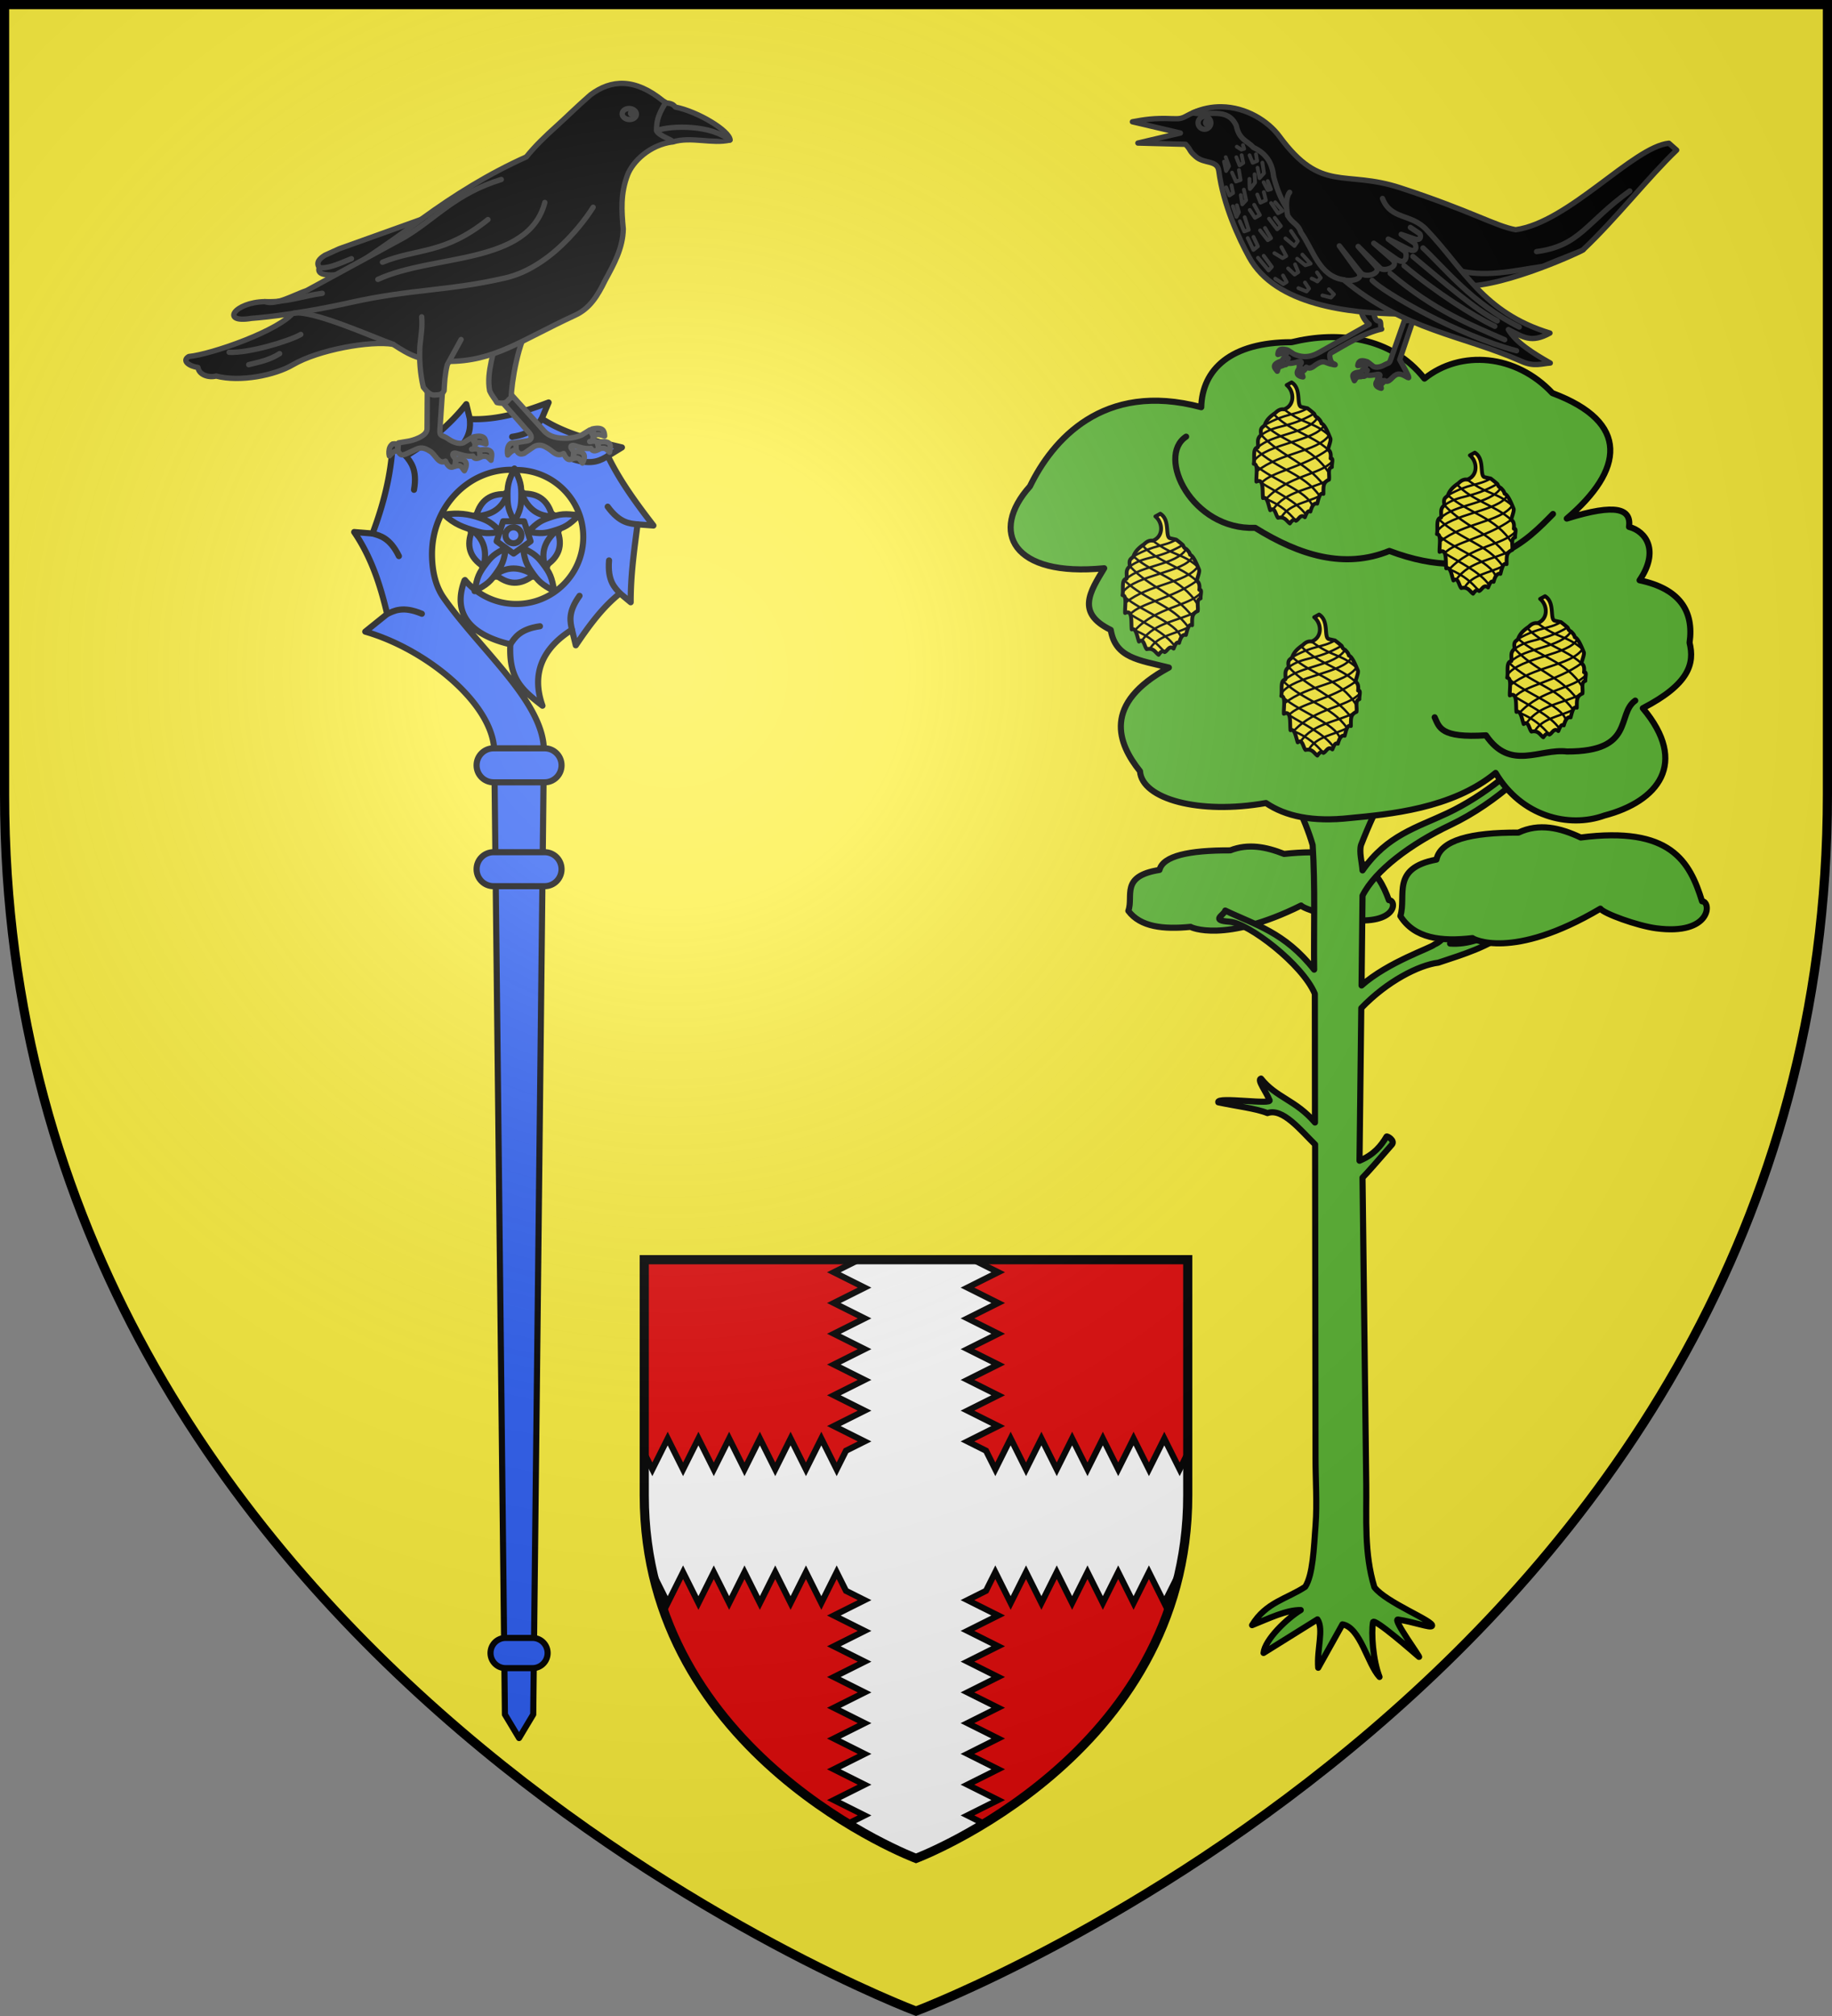 <svg xmlns="http://www.w3.org/2000/svg" xmlns:xlink="http://www.w3.org/1999/xlink" width="600" height="660" viewBox="-300 -300 600 660"><rect x="-300" y="-300" width="600" height="660" fill="#808080" stroke="none"/><clipPath id="a"><path d="M-89 112.667H89v77.116c0 85.413-89 118.882-89 118.882s-89-33.47-89-118.882z"/></clipPath><radialGradient id="d" cx="-80" cy="-80.05" r="405" gradientUnits="userSpaceOnUse"><stop offset="0" stop-color="#fff" stop-opacity=".31"/><stop offset=".19" stop-color="#fff" stop-opacity=".25"/><stop offset=".6" stop-color="#6b6b6b" stop-opacity=".125"/><stop offset="1" stop-opacity=".125"/></radialGradient><path fill="#fcef3c" d="M-298.5-298.5h597v258.543C298.5 246.291 0 358.5 0 358.5S-298.5 246.291-298.5-39.957z"/><path fill="#e20909" d="M-89 112.4H89v77.116C89 274.93 0 308.398 0 308.398s-89-33.47-89-118.882z"/><g stroke="#000"><path fill="#fff" stroke-width="2" d="m-18.691 112.667-8.218 4.111 10.063 5.034-10.063 5.035 10.063 5.034-10.063 5.034 10.063 5.034-10.063 5.034 10.063 5.035-10.063 5.034 10.063 5.034-10.063 5.034 10.063 5.034-6.084 3.049-3.047 6.088-5.032-10.069-5.031 10.069-5.031-10.069-5.032 10.069-5.031-10.069-5.032 10.069-5.031-10.069-5.031 10.069-5.032-10.069-5.031 10.069-5.032-10.069-5.031 10.069-2.646-5.296v13.788c0 9.098 1.019 17.603 2.823 25.544l4.854 9.724 5.032-10.069 5.031 10.069 5.032-10.069 5.031 10.069 5.031-10.069 5.032 10.069 5.031-10.069 5.032 10.069 5.031-10.069 5.031 10.069 5.032-10.069 3.047 6.088 6.084 3.048-10.063 5.035 10.063 5.034-10.063 5.034 10.063 5.034-10.063 5.034 10.063 5.035-10.063 5.034 10.063 5.034-10.063 5.034 10.063 5.034-10.063 5.035 10.063 5.034-10.063 5.034 10.063 5.034-5.423 2.713C-9.487 305.09 0 308.665 0 308.665s9.487-3.575 22.268-11.355l-5.422-2.713 10.062-5.034-10.062-5.034 10.062-5.034-10.062-5.035 10.062-5.034-10.062-5.034 10.062-5.034-10.062-5.034 10.062-5.035-10.062-5.034 10.062-5.034-10.062-5.034 10.062-5.034-10.062-5.035 6.084-3.048 3.047-6.088 5.031 10.069 5.032-10.069 5.031 10.069 5.031-10.069 5.032 10.069 5.031-10.069 5.032 10.069 5.031-10.069 5.031 10.069 5.032-10.069 5.031 10.069 4.855-9.724C87.98 207.387 89 198.881 89 189.784v-13.789l-2.646 5.295-5.032-10.068-5.031 10.068-5.032-10.068-5.031 10.068-5.032-10.068-5.03 10.068-5.032-10.068-5.032 10.068-5.031-10.068-5.031 10.068-5.032-10.068-5.031 10.068-3.047-6.087-6.084-3.049 10.062-5.034-10.062-5.034 10.062-5.034-10.062-5.034 10.062-5.035-10.062-5.034 10.062-5.034-10.062-5.034 10.062-5.034-10.062-5.035 10.062-5.034-8.218-4.111z" clip-path="url(#a)" transform="translate(0 -.267)"/><path fill="none" stroke-width="3" d="M-89 112.4H89v77.116C89 274.93 0 308.398 0 308.398s-89-33.47-89-118.882z"/></g><path fill="#2b5df2" stroke="#000" stroke-linecap="round" stroke-linejoin="round" stroke-width="2" d="M-120.326-168.236c-8.277 3.144-16.796 5.834-25.774 5.435l-1.183-4.88c-5.534 6.92-12.148 12.405-19.76 16.98l-4.371-3.742c-.553 10.101-3.016 19.63-6.57 29.105l-6.016-.482c5.589 8.209 8.513 17.184 10.797 26.834l-7.174 5.773c20.433 5.894 42.064 23.969 42.248 39.131l3.491 315.354L-130 269l4.638-7.728 3.49-315.354c.177-15.895-20.697-32.944-32.804-50.17-2.787-3.966-3.84-9.114-3.84-14.394 0-15.21 11.64-27.561 25.967-27.561.554 0 1.098.036 1.643.072 12.113 0 21.933 9.819 21.933 21.932s-9.82 21.932-21.933 21.932a21.89 21.89 0 0 1-16.813-7.827l-.144.122c-4.662 12.388 4.18 18.395 15.002 20.918-.519 11.171 3.644 14.798 10.527 20.097-3.743-10.532.032-18.827 9.654-24.894l1.256 5.119c4.185-6.164 8.595-12.34 14.48-17.012l3.505 2.922c-.032-8.636 1.11-17.024 2.246-25.508l5.193.387c-5.54-7.203-10.948-14.543-14.928-22.754l4.614-2.824c-9.083-2.16-18.28-4.306-26.258-9.397z"/><path fill="#2b5df2" stroke="#000" stroke-linecap="round" stroke-linejoin="round" stroke-width="2" d="m-131.457-140.692-15.493 11.255 5.917 18.212h19.15l5.918-18.212z"/><path fill="#2b5df2" stroke="#000" stroke-linecap="round" stroke-linejoin="round" stroke-width="2" d="M-119.133-130.903c-5.845-.21-8.29-3.53-10.065-7.462 5.55-.344 8.787 2.296 10.065 7.462m8.726-.377c-3.404 3.236-4.46 3.916-8.558 5.133-2.397.712-3.978.984-7.982.241 2.803-2.954 4.234-3.687 6.591-4.52 4.032-1.424 5.293-1.47 9.95-.854zm-11.118 16.634c-1.606-5.624.796-8.974 3.987-11.878 2.042 5.172.532 9.066-3.987 11.878m3.055 8.182c-4.13-2.238-5.102-3.032-7.527-6.553-1.417-2.06-2.165-3.478-2.696-7.516 3.676 1.753 4.815 2.888 6.336 4.872 2.6 3.394 3.034 4.578 3.887 9.197m-19.256-5.434c4.852-3.265 8.781-2.016 12.529.122-4.288 3.54-8.459 3.307-12.53-.122m-6.839 5.434c.853-4.619 1.307-5.789 3.907-9.182 1.52-1.985 2.64-3.134 6.315-4.887-.53 4.037-1.258 5.472-2.675 7.53-2.425 3.522-3.417 4.301-7.547 6.54m-.782-19.991c4.605 3.605 4.631 7.728 3.756 11.952-4.692-2.984-5.76-7.022-3.756-11.952m-9.192-5.09c4.656-.616 7.82-.28 11.851 1.143 2.358.833 3.797 1.542 6.6 4.496-4.004.743-5.593.494-7.99-.217-4.098-1.218-7.056-2.186-10.461-5.422m20.686-6.66c-2.006 5.493-5.92 6.792-10.208 7.265 1.388-5.384 4.899-7.647 10.208-7.265m2.338-8.416c2.026 4.238 2.346 5.452 2.237 9.726-.064 2.499-.293 4.086-2.237 7.664-1.943-3.578-2.198-5.165-2.262-7.664-.108-4.274.237-5.488 2.262-9.726"/><path fill="none" stroke="#000" stroke-linecap="round" stroke-linejoin="round" stroke-width="2" d="M-128.353-129.333h-6.868l-2.122 6.53 5.556 4.037 5.556-4.036z"/><circle cx="131.833" cy="-124.756" r="2.622" fill="none" stroke="#000" stroke-linecap="round" stroke-linejoin="round" stroke-width="2" transform="scale(-1 1)"/><path fill="none" stroke="#000" stroke-linecap="round" stroke-linejoin="round" stroke-width="2" d="M-132.862-89.058c1.385-2.038 3-4.965 9.702-5.921m-50.042-4.007c2.237-1.033 5.128-2.71 11.366-.078m49.157 5.208c-.504-2.413-1.488-5.607 2.48-11.092m13.257-.8c-1.675-1.81-4.163-4.04-3.588-10.786m9.337-11.8c-2.45-.265-5.793-.317-9.784-5.786m.049-16.58c-2.139 1.225-4.873 3.147-11.317 1.069m-10.327-13.291c-1.385 2.038-3 4.964-9.702 5.921m-34.769 6.3c1.51 1.948 3.795 4.388 2.634 11.058m-13.576 14.305c2.366.688 5.649 1.32 8.63 7.397m23.255-44.86c.078 2.463.491 5.78-4.369 10.493"/><path fill="#2b5df2" stroke="#000" stroke-linecap="round" stroke-linejoin="round" stroke-width="2" d="M-125.594 236.227h-8.812c-2.74 0-4.947 2.207-4.947 4.947s2.206 4.947 4.947 4.947h8.812c2.74 0 4.947-2.206 4.947-4.947s-2.206-4.947-4.947-4.947m3.943-257.234h-16.698c-3.083 0-5.565 2.482-5.565 5.565s2.482 5.565 5.565 5.565h16.698c3.083 0 5.565-2.482 5.565-5.565s-2.482-5.565-5.565-5.565m0-34.01h-16.698c-3.083 0-5.565 2.483-5.565 5.566s2.482 5.565 5.565 5.565h16.698c3.083 0 5.565-2.482 5.565-5.565s-2.482-5.566-5.565-5.566"/><path d="M126.123-3.553C101.077 8.884 89.946 3.576 89.946 3.434c-8.885.868-16.444.071-20.407-5.24 1.8-4.866-2.792-11.337 10.203-13.392 1.16-4.61 9.674-6.45 23.19-6.405 5.876-2.312 11.75-1.154 17.625 1.165 25.38-2.732 30.848 5.647 34.322 15.138 2.685 0 2.706 8.152-12.987 6.405-5.325-.593-14.841-3.493-15.769-4.658z" style="fill:#5ab532;fill-rule:evenodd;stroke:#000;stroke-width:2;stroke-linecap:round;stroke-linejoin:round"/><path d="M142.75-131.672c-5.735 7.012-20.873 38.337-24.2 57.51 2.392 6.187 2.733 12.554 5.048 18.834 2.592 7.035 7.178 13.96 10.295 20.4 1.826-1.797 4.714-.312 6.413-2.323 7.023-8.313 12.009-21.545 18.771-30.297 9.935-16.721 12.734-36.338 19.012-51.657.845-1.148 2.058-1.526 3.22-1.966-3.626 12.272-10.067 32.956-8.901 42.005.74.572 2.39.27 12.211-7.865.546 1.882 1.391 3.58 2.595 5.094l-16.322 15.08-4.434 6.503c-9.488 12.342-15.69 24.128-20.71 37-.642 2.312.3 5.533.491 8.311 8.022-11.522 17.809-14.034 27.723-18.712 12.297-5.803 23.65-15.273 33.023-25.527.003 2.791-.362 2.847-.939 4.067-2.22 4.695-15.332 17.849-31.02 25.301C162.012-23.73 150.356-15 146.239-6.776l-.313 29.403c8.654-7.681 22.855-12.323 23.842-13.406 6.643-2.723 7.348-15.215 10.736-18.276-1.878 8.644-3.208 15.934-5.592 17.963 5.741.404 11.482-1.643 17.222-5.273.309.456.541.93 1.298 1.386-5.33 4.696-14.038 7.388-22.367 10.143-6.32.771-16.803 6.079-25.228 14.88l-.582 49.959c4.794-2.023 7.06-4.888 8.857-7.91.109-.324 2.932 1.271 1.745 2.637-3.626 4.168-8.493 9.755-9.618 10.814l1.223 100.375c.137 11.255-.748 22.465 2.662 33.697 3.803 5.065 19.91 11.22 18.867 12.694-.525.742-5.883-1.327-11.128-2.1-1.952-.289 7.942 13.152 6.832 12.194-1.414-1.22-14.73-12.914-15.012-11.323-.624 3.515-.055 12.35 2.128 17.92-3.926-4.204-6.263-16.216-12.144-17.221l-7.935 14.217c-.502-5.994 1.928-12.64-.249-15.845l-17.654 11c.414-4.35 7.7-11.346 12.184-14.05-4.74-.074-10.447 2.757-15.942 4.95 4.488-7.48 11.505-8.641 17.414-12.57 2.523-3.99 2.804-12.459 3.388-20.323.508-6.85-.018-14.64-.027-21.96l-.129-102.514c-4.832-4.738-10.634-12.057-15.611-10.278-3.73-1.536-10.748-2.357-16.104-3.53-.74-2.006 18.408 1.029 16.725-.806-.984-2.612-4.156-6.569-2.724-6.969 5.006 6.32 11.378 6.994 17.67 14.389l-.045-42.138c-4.094-9.751-21.803-23.186-27.869-23.594-6.52-.439-1.875-2.088-1.476-3.665 9.716 4.685 19.406 7.017 29.12 19.35-.164-13.6.373-27.2-.491-40.799-2.443-8.564-8.028-18.972-11.96-29.433-3.554-9.458-5.411-18.96-8.617-27.183 1.327-1.094-13.272 9.557-11.049 7.999 1.27-2.528 12.049-14.037 11.407-13.719-9.238-10.425-15.703-25.243-27.197-26.051l2.236-1.385c6.908-1.228 16.318 10.959 22.636 19.086 3.462 4.452 5.995 9.578 6.683 6.829-.198-7.679-1.186-15.284.25-18.945.592 7.96 1.907 13.824 3.13 20.02 3.9-10.871 15.546-35.199 19.906-42.943 1.055-1.873 5.046-1.961 5.413-2.592" style="fill:#5ab532;fill-rule:evenodd;stroke:#000;stroke-width:2;stroke-linecap:round;stroke-linejoin:round"/><path d="M213.143-130.229c18.561-15.838 20.953-31.489-4.728-41.082-11.928-12.76-30.05-14.25-41.89-4.74-10.895-13.833-28.36-15.606-43.508-11.918-19.904-.019-29.296 8.899-29.597 21.28-32.305-8.688-48.88 11.05-56.098 25.9-13.31 14.823-5.81 29.8 24.313 26.82-4.663 7.734-9.276 14.617 2.144 20.19C65.356-84.495 73-83.944 82.825-81.45c-21.888 11.81-16.76 24.832-9.462 33.934.63 9.101 19.406 14.282 41.247 10.41 6.412 4.355 15.312 6.273 27.562 4.912 12.532-1.206 33.342-2.962 47.662-14.766 8.363 14.208 23.907 18.17 35.614 13.95 17.547-4.593 27.743-17.143 12.593-35.137 15.25-7.904 16.977-14.652 15.315-21.432 1.465-10.36-3.222-17.668-16.375-20.449 6.52-9.618 2.178-16.013-3.458-17.478.796-5.84-3.984-7.847-20.38-2.723z" style="fill:#5ab532;fill-rule:evenodd;stroke:#000;stroke-width:2;stroke-linecap:round;stroke-linejoin:round"/><path d="M208.62-131.732c-7.83 7.89-22.176 23.949-53.587 12.094-14.652 5.97-29.305 1.536-43.957-7.559-20.702.833-32.479-23.363-22.607-29.856M235.563-70.631c-6.265 4.424.032 16.709-22.36 16.658-8.9-1.076-18.524 6.513-26.529-5.3-14.985.964-15.277-2.659-16.805-5.896M224.148-2.522c-28.996 17.155-41.884 9.833-41.884 9.638-10.287 1.197-19.039.098-23.627-7.229 2.085-6.712-3.232-15.638 11.814-18.473 1.342-6.358 11.199-8.896 26.849-8.835 6.801-3.189 13.603-1.592 20.405 1.607 29.383-3.768 35.715 7.79 39.736 20.882 3.108 0 3.133 11.244-15.035 8.835-6.166-.818-17.184-4.82-18.258-6.425z" style="fill:#5ab532;fill-rule:evenodd;stroke:#000;stroke-width:2;stroke-linecap:round;stroke-linejoin:round"/><path stroke="#313131" stroke-linecap="round" stroke-linejoin="round" stroke-width="1.75" d="m-154.964-173.716-.96 14.39c-.16 2.385.685 1.575 2.766 3.04 1.594 1.122 3.581 1.785 4.937 1.246l2.73-1.696 1.078 1.921c-.045 1.226-.28 2.116-1.144 1.882.997-.134 2.023-.318 2.535.362l.437 2.227c-1.113.59-2.055.726-2.535-.362-1.888.286-3.627-.358-5.385-.886-.496-.143-1.51-.178-1.125.773l.842 1.17-.174 2.17c-1.712 1.23-2.536-.334-3.13-1.547-2.264 1.188-3.256-2.132-4.979-3.199-1.376-.852-2.744-1.589-4.594-.714l-3.558 1.64c-.832.202-1.456.792-2.486-1.119l.239-2.602 3.373-.575c.862-.147 5.954-1.423 5.969-4.006l.08-14.277zm19.658-.139 13.556 14.98c1.816 2.006 4.639 2.417 7.425 2.349 1.95-.048 3.427-.488 4.783-1.027l2.73-1.696 1.078 1.921c-.046 1.226-.28 2.116-1.145 1.883.997-.135 2.024-.32 2.535.36l.438 2.228c-1.114.59-2.056.727-2.535-.361-1.889.285-3.628-.36-5.385-.887-.497-.142-1.511-.177-1.126.773l.843 1.17-.175 2.17c-1.711 1.231-2.535-.333-3.13-1.547-2.263 1.188-3.283-.539-5.006-1.606-1.376-.852-2.744-1.589-4.594-.714l-3.376 2.319c-.833.203-1.647.596-2.677-1.315l.038-2.219 3.664-.57c.864-.134 2.237-.906.526-2.844l-11.37-12.88z"/><path fill-rule="evenodd" stroke="#313131" stroke-linecap="round" stroke-linejoin="round" stroke-width="1.75" d="M-126.517-193c-3.592 4.022-6.005 18.25-6.06 23.248-1.156.282-.904 2.378-4.675 1.542-.727-1.329-1.394-1.778-2.382-3.844-1.192-6.358 1.793-12.691 2.362-19.173z"/><path stroke="#313131" stroke-linecap="round" stroke-linejoin="round" stroke-width="1.75" d="M-169.868-154.519c-2.48-.993-3.065 2.072-2.627 3.787 1.331-1.483 2.218-1.86 2.817-1.523zm19.363 4.897-.566 2.316c2.33-.819 2.385.671 3.159 1.431.98-1.739 1.266-4.153-2.593-3.747m5.573-7.35.913 2.21c.446-.594 1.62-.436 3.182.122-.062-1.63-.443-3.143-4.095-2.332zm5.752 7.664c-1.066-.96-1.2-1.692-3.493-1.11l-.322-2.2c5.124-.862 4.019 1.709 3.815 3.31m8.097-5.51c-2.48-.993-3.065 2.071-2.626 3.787 1.33-1.483 2.217-1.86 2.816-1.523zm19.256 2.683-.565 2.316c2.33-.819 2.384.671 3.158 1.431.98-1.738 1.266-4.153-2.593-3.747m5.757-7.42.913 2.211c.446-.594 1.62-.436 3.182.121-.062-1.63-.443-3.143-4.095-2.331zm5.716 7.627c-1.066-.96-1.2-1.691-3.492-1.109l-.323-2.2c5.124-.862 4.019 1.708 3.815 3.31"/><path fill-rule="evenodd" stroke="#313131" stroke-linecap="round" stroke-linejoin="round" stroke-width="1.75" d="m-130.88-239.543-31.982 11.654-26.027 9.327-4.694 2.125c-1.745 1.096-3 2.3-1.858 4.034-2.684 7.438 34.363-4.341 51.545-6.512z"/><path fill-rule="evenodd" stroke="#313131" stroke-linecap="round" stroke-linejoin="round" stroke-width="1.75" d="M-82.805-266.956c-9.269-7.533-16.982-7.084-23.793-2-4.785 4.183-7.696 7.137-10.678 9.822-4.277 3.85-7.503 6.973-10.35 10.504-12.483 5.6-23.654 12.612-34.216 20.279-17.697 13.338-33.901 22.393-41.801 30.303-4.41 6.175-27.287 14.113-34.508 14.763-2.416 1.385.068 3.15 3 3.6.308 2.372 3.417 3.44 5.934 2.793 7.837 2.057 19.247-.226 25.09-3.664 8.415-4.95 25.524-7.979 32.905-6.71 5.451 3.575 9.002 5.537 17.712 5.587 15.397.09 24.102-6.93 41.888-15.12 4.855-2.236 7.397-6.47 9.789-11.378 2.878-5.284 5.847-10.56 5.957-16.882-.57-5.944-.934-11.6 1.424-17.713 1.64-4.253 7.147-9.815 14.803-10.783l.098-11.415z"/><path fill-rule="evenodd" stroke="#313131" stroke-linecap="round" stroke-linejoin="round" stroke-width="1.75" d="M-135.83-241.232c-14.932 4.572-21.326 12.665-31.536 18.82l-32.117 17.497c-4.438 1.535-10.104 4.95-13.733 3.668-10.15.17-14.672 7.233-4.392 5.459 0 0 12.401-.73 32.534-5.208 20.015-4.452 32.045-3.725 50.56-8.009 17.194-3.978 28.77-23.151 28.77-23.151M-60.875-254.166c-.217-3.042-10.456-9.272-17.944-10.788-.874-1.169-2.05-1.282-3.248-1.325-2.8 4.485-2.854 6.514-2.928 9.07.89 1.766 5.16 2.926 5.394 3.653 6.02-1.82 12.852.766 18.726-.61M-96.182-263.086c-.253.969.564 1.94 1.824 2.17s2.49-.371 2.743-1.34-.564-1.94-1.824-2.169-2.49.371-2.743 1.34"/><path fill-rule="evenodd" stroke="#313131" stroke-linecap="round" stroke-linejoin="round" stroke-width="1.75" d="M-61.11-254.092c-5.755-5.087-19.22-4.89-23.667-3.173M-148.994-188.847l-4.524 8.256c-.768 3.117-.893 5.816-1.04 8.53-.772 1.517-2.027 1.274-3.184 1.39-1.343.031-2.5-1.142-3.618-2.57-1.033-4.438-1.362-8.87-1.128-13.296.32-3.696.895-6.079.6-9.74"/><path d="M-93.486-263.017c-.064.239.1.468.365.511s.532-.115.596-.354-.1-.468-.366-.511c-.265-.044-.532.115-.595.354" style="fill:#313131;fill-rule:evenodd;stroke:#313131;stroke-width:1.75;stroke-linecap:round;stroke-linejoin:round"/><path fill-rule="evenodd" stroke="#313131" stroke-linecap="round" stroke-linejoin="round" stroke-width="1.75" d="M-203.824-197.44c5.885-1.234 26.194 7.892 32.602 10.174"/><path fill="none" stroke="#313131" stroke-linecap="round" stroke-linejoin="round" stroke-width="1.75" d="M-208.417-184.233c-3.275 2.116-6.624 2.744-10.13 3.616m-6.41-4.046c6.424.331 19.577-3.616 23.477-5.845m61.287-37.606c-14.329 11.485-23.033 9.307-34.55 13.961m-38.473 12.906c7.04.35 13.19-2.05 18.763-2.725m-.988-8.431c2.64.431 5.88-.977 10.542-2.912m63.335-18.403c-5.383 20.621-36.451 16.79-54.677 25.186"/><path stroke="#313131" stroke-linecap="round" stroke-linejoin="round" stroke-width="1.75" d="m160.36-196.202-4.863 13.821c-.55 1.565-.595 1.034-2.149 1.885-1.19.651-2.617.957-3.515.481l-1.76-1.378-.894 1.242c-.063.849.032 1.48.648 1.385-.68-.17-1.377-.375-1.783.055l-.474 1.502c.726.492 1.368.658 1.784-.055 1.286.341 2.54.03 3.797-.2.355-.06 1.06-.006.72.62l-.673.742-.045 1.51c1.091.978 1.782-.037 2.286-.828 1.477.992 2.419-1.22 3.694-1.824 2.85-1.809 7.237 5.747 1.297-5.004l4.671-13.843zm-9.928-6.353-6.242-.01c1.879 3.08.918 6.016 4.24 8.746l-16.102 9.05c-1.641.922-3.27 1.6-5.209 1.508-1.357-.065-2.38-.394-3.315-.79l-1.875-1.22-.782 1.315c.013.85.162 1.471.768 1.323-.693-.11-1.405-.253-1.772.21l-.34 1.537c.766.427 1.42.537 1.772-.21 1.31.23 2.532-.19 3.765-.527.348-.09 1.055-.098.772.555l-.606.797.088 1.508c1.173.881 1.771-.19 2.205-1.022 1.558.86 2.295-.32 3.513-1.032.972-.569 1.937-1.058 3.211-.421 1.345.554 4.21 1.127 1.953.164-.712-.303-1.414-2.844-.608-3.344 4.274-2.427 10.834-6.576 16.645-7.854-.647-.422.06-2.75-.876-2.631-2.025.257-2.127-5.267-1.205-7.652"/><path stroke="#313131" stroke-linecap="round" stroke-linejoin="round" stroke-width="1.75" d="m151.606-175.94 1.475.768c-1.502.836-.745 1.547-.702 2.297-1.363-.287-2.761-1.245-.773-3.064m-3.902-5.658-.802 1.454c-.264-.444-1.09-.425-2.213-.16.168-1.12.547-2.133 3.015-1.294m-4.128 6.229c.563-.822.533-1.337 2.182-1.319l-.146-1.536c-3.611.257-2.438 1.809-2.036 2.855m-17.875-4.217 1.537.637c-1.423.963-.606 1.606-.498 2.35-1.383-.169-2.86-1.002-1.039-2.987m-4.285-5.909-.67 1.518c-.302-.42-1.123-.329-2.22.033.07-1.13.359-2.173 2.89-1.55m-3.097 7.029c.33-.939.166-1.428 1.763-1.835l-.541-1.446c-3.42 1.176-1.884 2.374-1.222 3.28zM70.875-260.13c3.847-.702 6.99-1.276 12.946-1.012 2.528.077 3.127.02 4.94-.988 12.135-6.747 24.81 3.348 30.293 10.795 13.768 18.704 21.132 10.755 39.6 16.797 23.335 7.634 30.929 12.45 37.686 13.717l22.115 2.611c-2.421 1.545-29.843 13.672-41.024 11.599-3.51-.651-13.163 9.623-14.359 11.389l-2.413.203-2.402-2.193c-15.91-.257-40.51-2.686-49.189-18.64-3.31-6.084-8.426-16.937-9.898-28.205-.48-3.678-4.765-2.181-7.574-4.7-2.438-2.188-1.15-1.641-3.3-4.002l-15.62-.407 13.92-3.279z"/><ellipse cx="94.749" cy="-259.77" stroke="#313131" stroke-linecap="round" stroke-linejoin="round" stroke-width="1.75" rx="2.094" ry="2.08" transform="skewX(.06)"/><ellipse cx="95.711" cy="-259.861" fill="#313131" stroke="#313131" stroke-linecap="round" stroke-linejoin="round" stroke-width="1.75" rx=".628" ry=".616" transform="skewX(.06)"/><path stroke="#313131" stroke-linecap="round" stroke-linejoin="round" stroke-width="1.75" d="M100.063-265.031c-3.062-.046-6.252.546-9.43 1.97 4.827 1.199 11.376-2.094 14.255 4.183.965 4.733 3.665 4.942 5.599 7.149 4.71 2.173 6.232 5.645 6.644 9.567 2.394 9.069 5.996 13.822 10.586 15.052l48.372 15.276c9.89 2.954 19.51.474 29.181-.956 5.815-2.484 12.258-4.821 13.184-5.412 10.847-10.236 21.347-23.738 30.671-32.655l-2.542-2.243c-11.701 1.179-32.844 25.948-50.218 28.316-6.757-1.267-14.363-6.077-37.699-13.712-18.468-6.042-25.83 1.902-39.598-16.802-3.769-5.12-10.943-9.614-19.005-9.734z"/><path stroke="#313131" stroke-linecap="round" stroke-linejoin="round" stroke-width="1.75" d="M122.373-237.04c-1.222 1.605-1.233 4.603-.655 7.579 1.688 2.798 3.371 2.664 4.325 5.526 4.136 5.801 5.946 14.344 14.003 15.523 20.145 16.764 38.875 18.077 58.301 26.724 4.071 1.812 6.49.75 9.387.538-5.887-3.336-11.273-6.794-13.742-10.957 4.874 2.44 7.478 4.556 13.631 1.146-21.974-6.652-28.373-21.295-40.456-33.855-5.002-5.374-11.627-3.118-14.385-10.212"/><path fill="none" stroke="#313131" stroke-linecap="round" stroke-linejoin="round" stroke-width="1.75" d="M203.243-217.627c14.287-1.885 16.152-9.544 30.52-19.86m-67.717 18.665c7.016 6.515 16.071 18.148 31.52 25.885m-34.831-23.103c10.563 8.79 20.248 17.32 27.62 21.107m-30.503-18.079c10.563 8.791 22.523 16.42 29.713 19.84m-34.263-17.339c14.793 12.467 26.175 16.715 37.497 21.734m-43.385-19.42c3.725 3.95 28.363 18.093 47.271 23.027m-56.507-23.24c.622.562 7.822.421 4.141-3.23l-5.672-7.877 6.915 8.726c1.655 2.087 7.124.276 5.03-2.061l-5.795-6.468 7.248 7.12c1.274 1.251 6.61-.492 3.9-2.872l-6.027-5.296 7.323 5.143c3.581 2.515 3.755-1.826 2.766-2.557l-5.34-3.948 6.638 3.313c2.967 1.48 2.71-1.474 1.792-2.08l-4.203-2.78 4.4 1.504c2.349.803 2.103-1.43 1.6-1.77l-2.977-2.004"/><path fill="none" stroke="#313131" stroke-linecap="round" stroke-linejoin="round" stroke-width="1.25" d="m104.909-248.535 1.058 2.669 1.21-.792-.523-2.533m-5.073 10.512 1.058 2.67 1.21-.792-.522-2.533m1.743-12.637 1.47.941.94-.26-.397-1.201m2.164 3.313 1.012 2.46 1.463-.595-.376-2.194m-7.848 6.01 1.295 2.921 1.507-.506-.537-3.247m27.345 41.044 2.791.696.982-1.06-1.648-1.657m-5.645-3.49c.582.143 1.864.949 1.864.949l1.1-1.202-1.226-1.773m-6.087 5.153 2.675 1.081.809-.927-1.33-2.005m-9.744-1.248 2.672 1.747 1.076-.66-1.196-2.137m1.663-2.31 2.134 2.01 1.21-.791-1.059-2.536m.68-1.86 2.67 2.146 1.745-.522-2.715-2.972m-5.538-5.316 2.955 2.485 1.11-1.58-2.242-3.316m-5.437 7.249 2.672 1.613 1.21-.658-1.593-2.94m-7.661 3.504 3.463 4.148 1.078-1.192-2.662-3.61m-1.2-8.32 2.53 3.21 1.075-.659-1.993-3.34m1.329-3.037 2.662 3.478 1.212-1.058-1.997-2.675m-1.198-4.866 2.26 3.343 1.48-.79-2.398-2.81m-3.794-6.539 1.327 2.538 1.073-.26-1.058-2.67m-3.426 4.393 1.058 2.67 1.747-.79-.656-2.666m-7.87 9.54 1.457 3.338 1.477-.524-1.319-4.135m1.642-2.376 1.705 2.58 1.613-.922-1.859-3.34m-2.116 10.894 1.856 3.872 1.48-1.19-1.458-3.07m1.335-22.652.658 3.41 1.464-1.619-.545-3.447m-4.239 5.325s-.021 3.45.186 3.318 1.669-2.125 1.669-2.125l-.164-2.699m-4.523 6.796.487 3.04 1.273-1.364-.741-3.446m-3.612 5.43 1.195 3.477.78-1.538-.65-2.255m-4.226-14.286.683 3.064s1.098-1.548.962-1.743-1.076-2.794-1.076-2.794"/><g id="b" stroke="#000" stroke-linejoin="round"><path fill="#fcef3c" stroke-width="1.25" d="M131.448-52.625c-1.122-.823-1.65-2.36-3.878-1.855-.815-.927-.967-3.71-2.554-2.473-.634-1.785-.927-4.59-2.364-3.974-.276-2.545.358-6.607-2.176-5.387-.084-2.254.649-5.778-.851-5.83.4-1.843-.478-5.144 1.324-5.387.292-1.363-.544-2.843 1.135-4.062-.564-2.6.597-2.434 1.135-3.268.615-1.806 2.033-2.974 3.5-3.974.946-.98 1.891-1.306 2.837-1.148 3.582-1.357 3.348-5.906.852-7.949l1.608-.883c3.37 2.079 1.451 7.587 3.215 8.037l1.987.441a34 34 0 0 1 2.175 1.767c.28.441.222.883 1.135 1.324.507.528 1.057 1.015 1.23 1.855.977.332 1.954 2.44 2.932 4.858.328.559-.468 2.43-.757 3.709.865.52 1.027 1.586.851 2.914 1.048-.246.356 1.556.428 2.827-1.512.386-.705 2.543-.943 4.12-2.075.892-1.803 2.346-1.84 4.666-1.144-.58-1.557 1.403-2.028 3.18-1.375-.415-1.972 1.688-2.238 2.606-.825-.547-1.31.659-1.797 1.855-1.44-1.203-1.964.732-2.932 1.148-.662-.658-1.324-.072-1.986.883z"/><path fill="none" stroke-width=".75" d="M126.123-88.488c4.78 5.33 12.644 6.912 17.81 11.664-7.937 5.774-18.691 7.285-21.763 10.928 4.21 2.689 11.57 6.064 14.545 10.413m7.538-13.64c-5.383-8.667-14.224-9.688-21.034-15.738 7.142-4.04 9.783-3.024 13.998-5.476M120.188-77.04c7.262 6.875 15.92 8.05 20.995 15.406-4.274 2.248-10.004 2.655-12.582 7.062m10.247-3.712c-1.446-4.823-13.034-8.606-18.482-13.276m13.068 18.052c-2.56-2.852-4.592-4.912-9.742-7.151 7.08-7.647 17.686-7.836 21.664-12.301m-5.963-15.61c-8.772 5.002-12.384 3.389-17.309 6.977 6.713 7.204 14.661 8.773 20.485 16.488M120.95-77.53c4.83-4.517 16.201-4.406 19.579-9.715m-20.792 14.103c4.167-5.682 20.356-6.508 22.847-11.578m-22.002 15.05c7.848-6.246 19.801-6.385 23.715-11.814-5.289-4.588-8.087-3.407-14.74-8.498m-3.628 32.75c4.303-6.071 11.892-6.384 17.801-9.455"/></g><use xlink:href="#b" width="100%" height="100%" transform="translate(-52 -33)"/><use xlink:href="#b" width="100%" height="100%" transform="translate(-9 -76)"/><use xlink:href="#b" width="100%" height="100%" transform="translate(51 -53)"/><use xlink:href="#b" width="100%" height="100%" transform="translate(74 -6)"/><path fill="url(#d)" d="M-298.5-298.5h597V-40C298.5 246.2 0 358.39 0 358.39S-298.5 246.2-298.5-40z" transform="translate(0 .05)"/><path fill="none" stroke="#000" stroke-width="3" d="M-298.5-298.5h597v258.503C298.5 246.206 0 358.398 0 358.398S-298.5 246.206-298.5-39.997z"/></svg>
